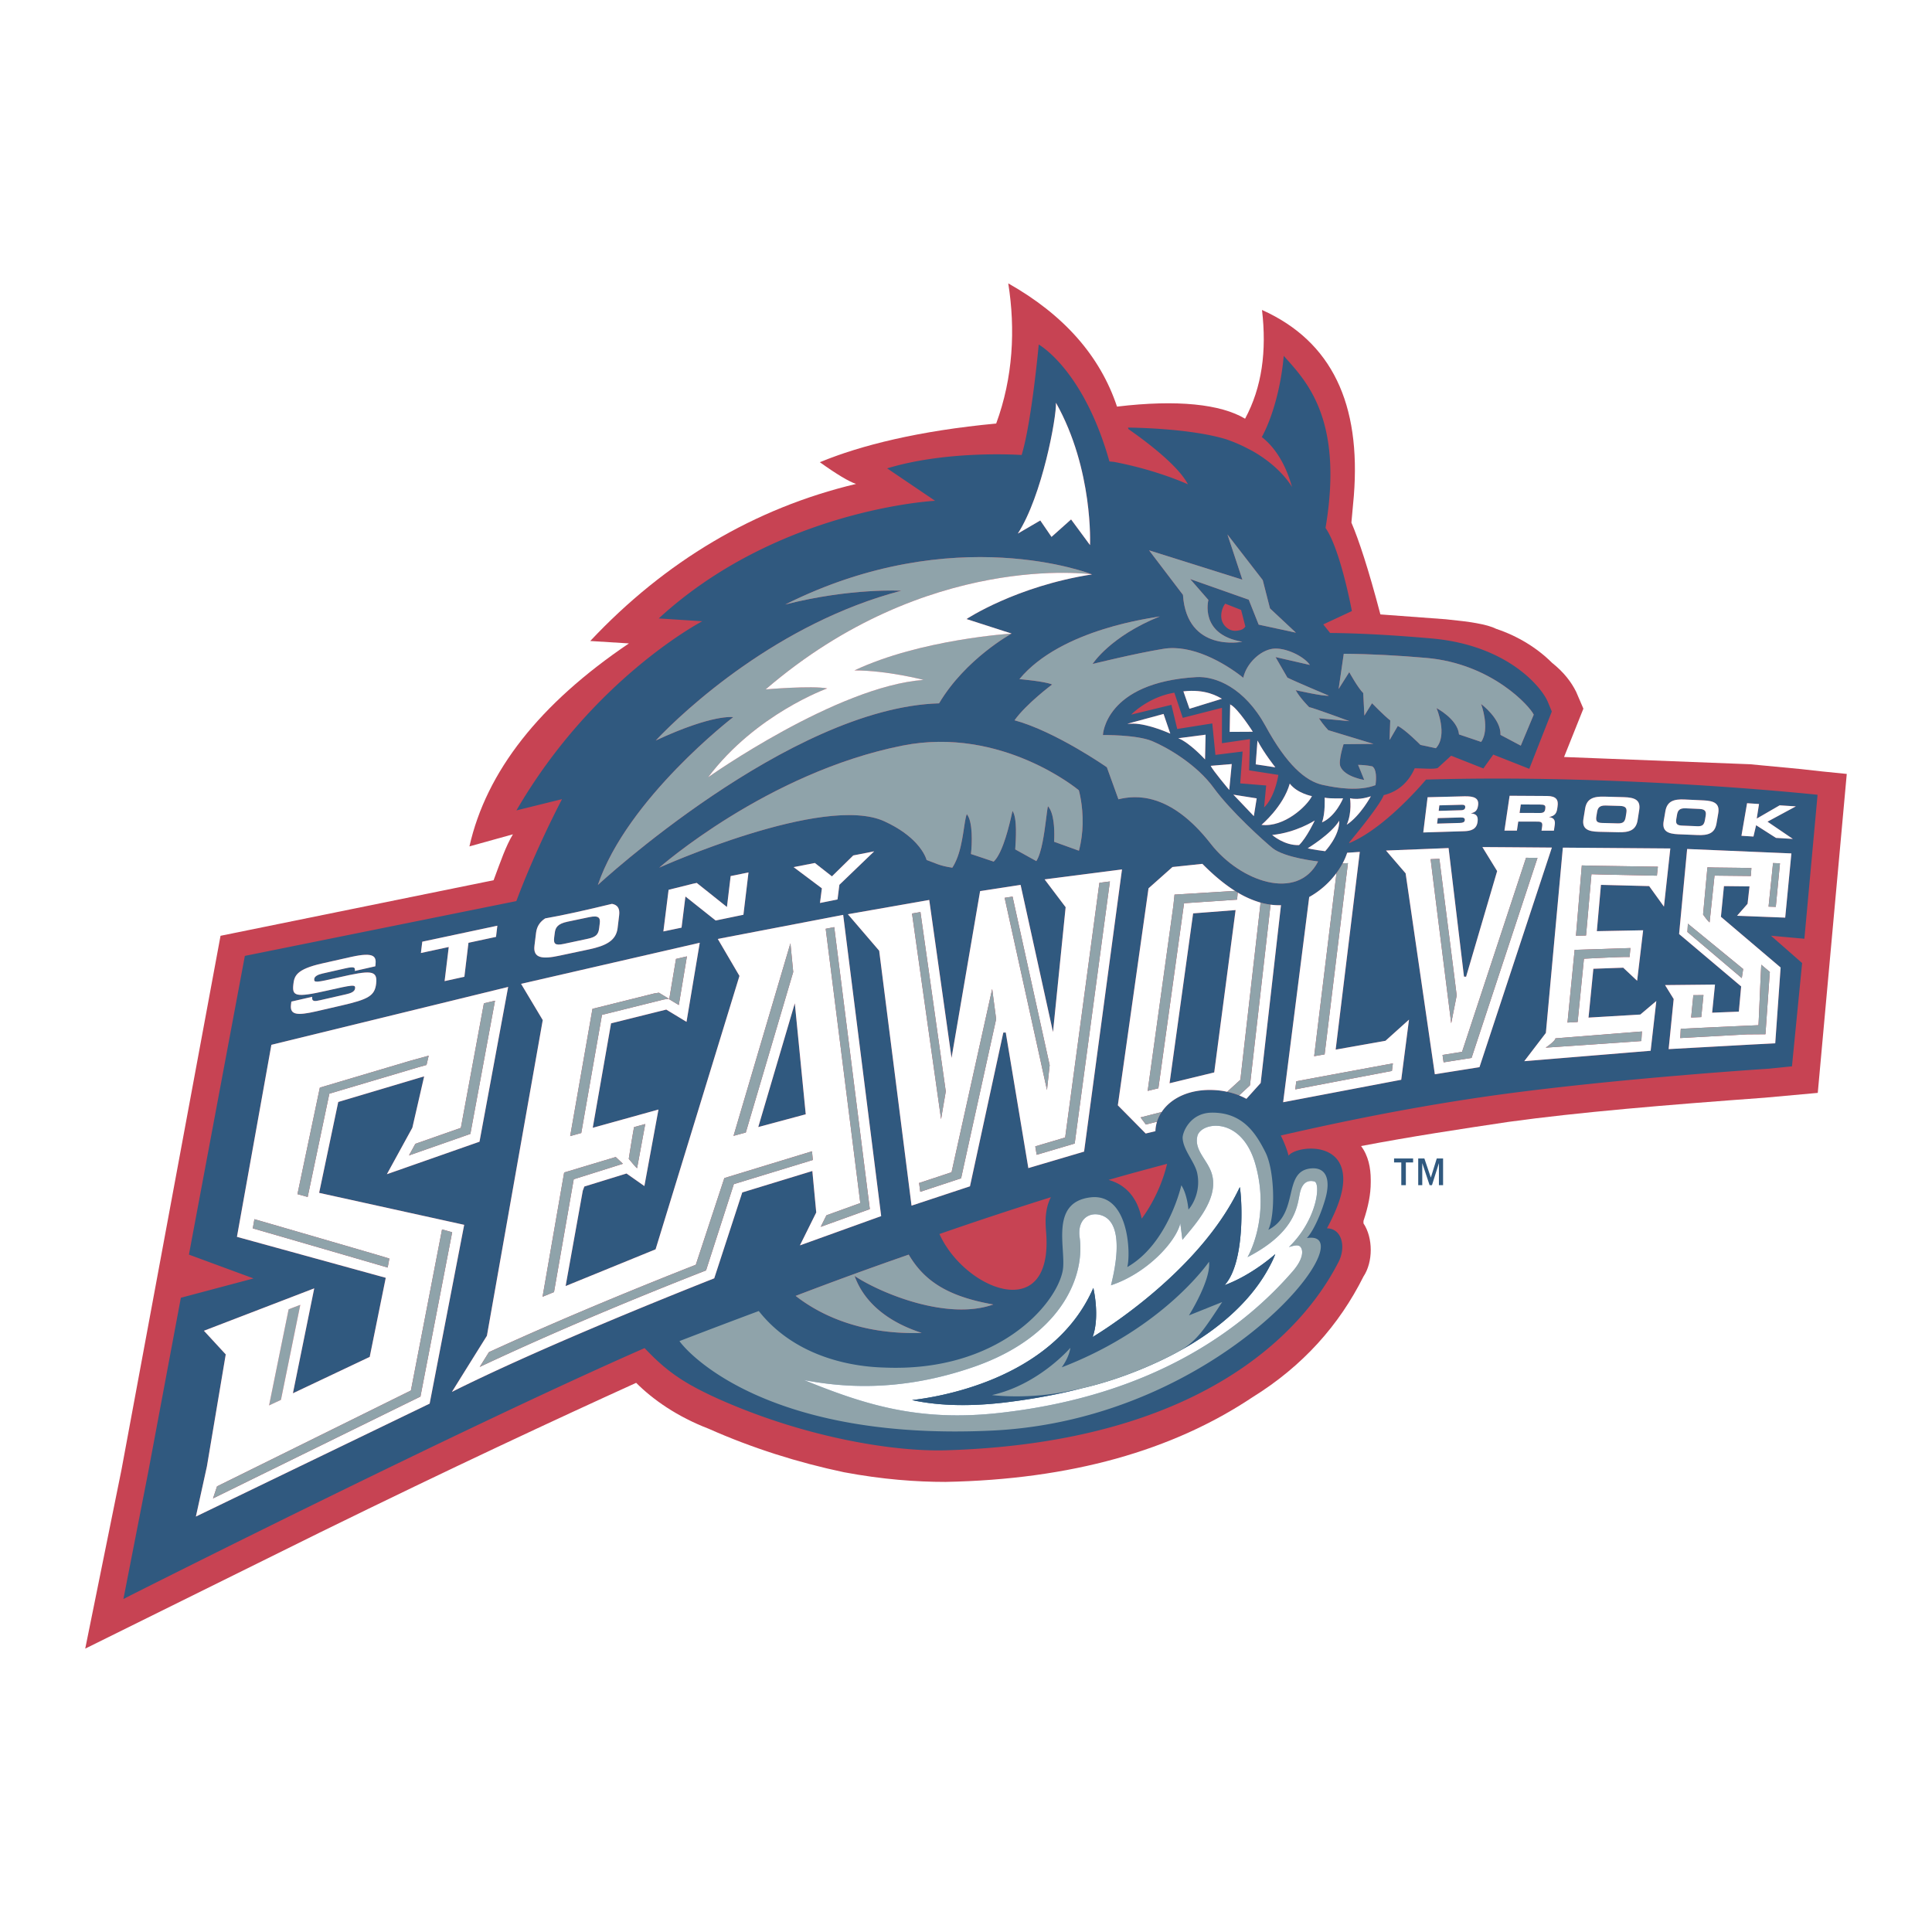 <svg xmlns="http://www.w3.org/2000/svg" width="2500" height="2500" viewBox="0 0 192.756 192.756"><g fill-rule="evenodd" clip-rule="evenodd"><path fill="#fff" d="M0 0h192.756v192.756H0V0z"/><path d="M181.842 76.971l-2.17-.241-5.064-.481-18.561-.723 1.928-4.823-.725-1.687c-.48-.964-1.203-1.929-2.41-2.894-1.447-1.446-3.375-2.651-5.545-3.375-.965-.482-2.65-.723-5.062-.964l-6.51-.482c-1.205-4.58-2.17-7.473-2.893-9.161l.242-2.651c.723-9.161-2.17-15.43-9.162-18.564.482 4.099 0 7.714-1.688 10.849-2.41-1.446-6.75-1.929-12.777-1.206-1.688-5.063-5.305-9.161-10.85-12.295.725 4.581.482 9.402-1.205 13.983-7.713.723-13.5 2.169-17.598 3.857 1.687 1.206 2.893 1.928 3.616 2.169-10.125 2.411-19.046 7.715-26.519 15.671l3.858.241c-8.921 6.026-14.225 12.777-15.912 20.251l4.339-1.206c-.723 1.206-1.206 2.652-1.928 4.581l-27.243 5.544-9.884 53.28-3.616 17.839 23.384-11.572c13.26-6.509 23.626-11.329 31.582-14.945 1.687 1.686 4.098 3.374 7.232 4.579 4.339 1.93 8.92 3.375 13.5 4.34 3.857.724 7.233.965 10.125.965 12.538-.241 22.663-3.135 30.62-8.438 5.061-3.135 8.678-7.233 11.088-12.055.482-.723.725-1.688.725-2.65 0-.965-.242-1.93-.725-2.652v-.24c.482-1.447.725-2.653.725-3.858v-.24c0-1.207-.242-2.412-.965-3.375 5.062-.965 9.885-1.688 14.705-2.411 6.992-.965 15.672-1.689 25.557-2.412l5.303-.482 2.893-31.822-2.41-.244z" fill="#c74353"/><path d="M29.958 130.185c-.343.13-.739.282-1.163.448-.652 3.196-1.951 9.588-1.951 9.588l1.185-.557 1.929-9.479z" fill="#8fa3aa"/><path fill="#30597f" d="M139.086 115.978h.721v2.268h.455v-2.268h.724v-.395h-1.9v.395zM142.754 117.489l-.643-1.906h-.615v2.663h.404v-2.199l.733 2.199h.234l.694-2.199v2.199h.416v-2.663h-.631l-.592 1.906zM116.686 108.078l4.457-1.081 2.132-16.199-4.238.329-2.351 16.951zM146.143 81.837c.029-.236-.146-.284-.42-.278l-2.277.065-.066.549 2.279-.067c.271-.008.46-.066.484-.269zM56.25 94.174l2.369-.505c.874-.184 1.086-.461 1.162-1.085l.056-.46c.065-.535-.077-.823-1.049-.619l-2.167.454c-.98.207-1.204.574-1.27 1.108l-.061.468c-.073.626.081.826.96.639zM159.857 82.108l1.543.041c.57.012.721-.173.801-.671l.059-.366c.068-.423-.004-.689-.641-.705l-1.412-.039c-.635-.017-.799.239-.867.666l-.062.371c-.083.5.007.689.579.703zM146.184 80.556c.025-.204-.102-.271-.336-.266l-2.244.06-.066.549 2.248-.063c.232-.005.376-.083.398-.28zM154.162 80.749l.014-.113c.047-.307-.123-.363-.514-.365l-1.934-.009-.121.842 2.043.007c.336 0 .473-.114.512-.362zM167.812 82.369l1.512.063c.551.025.701-.157.785-.654l.062-.361c.072-.42 0-.681-.615-.709l-1.381-.062c-.619-.027-.785.225-.859.646l-.062.368c-.084.492 0 .685.558.709z"/><path d="M124.113 44.558a16.167 16.167 0 0 0-1.809-.742c-3.803-1.14-9.764-1.154-9.764-1.154l.041.147c1.857 1.294 4.965 3.647 5.943 5.514 0 0-3.045-1.418-7.387-2.241-.291-.03-.449-.041-.449-.041-2.594-9.201-7.053-11.666-7.053-11.666s-.713 7.811-1.707 11.02c0 0-7.315-.52-13.415 1.334l4.781 3.235s-15.667.791-27.571 11.737l4.342.282s-10.879 5.673-18.538 18.87l4.546-1.122s-2.593 4.911-4.557 10.171L24.429 95.37l-5.58 29.804 6.446 2.376-7.251 1.928-3.258 17.404-2.473 12.653.735-.377c.253-.129 32.931-16.619 51.264-24.658.12.128.241.253.361.374.006.009.015.016.022.023.448.459.887.882 1.352 1.281.046.039.09.079.135.119.088.07.172.141.262.213.057.047.111.092.17.138a14.39 14.39 0 0 0 .452.344c.087.064.17.128.26.19.074.053.152.105.226.154.089.06.172.121.26.179.155.104.318.206.489.31.075.048.16.096.237.145.11.062.216.126.33.193.087.049.179.098.268.146.114.064.229.13.35.193l.283.147c.128.067.262.136.397.204.093.045.188.094.284.139.154.076.32.156.485.235l.255.118c.254.119.523.24.801.362 8.558 3.763 17.257 5.145 22.399 4.989 29.125-.875 37.328-15.251 39.154-18.785.756-1.465.369-3.338-1.154-3.359 1.291-2.396 1.666-3.931 1.623-5.068-.143-3.71-4.752-3.117-5.453-2.185l-.006-.014c0-.003 0-.008-.004-.014 0-.007-.002-.013-.004-.021 0-.012-.006-.022-.008-.033-.002-.01-.008-.02-.008-.027a2.949 2.949 0 0 1-.033-.116c-.002-.006-.002-.011-.002-.016a.424.424 0 0 1-.025-.081.151.151 0 0 0-.01-.03l-.031-.097c0-.006-.004-.014-.004-.022-.039-.112-.084-.242-.137-.389a.295.295 0 0 0-.014-.033l-.055-.144a.107.107 0 0 0-.016-.032 7.176 7.176 0 0 0-.205-.491c-.01-.021-.02-.04-.029-.062-.021-.052-.049-.103-.072-.154-.012-.024-.023-.051-.037-.073-.023-.052-.051-.106-.078-.159 8.035-1.851 15.389-3.214 22.273-4.141 11.547-1.551 25.703-2.479 25.844-2.487l.412-.027 2.473-.247 1.014-10.306-3.107-2.725 3.332.301 1.316-14.364s-19.416-2.094-39.061-1.516c-.629.743-4.293 4.956-7.672 6.341a.574.574 0 0 0 .012-.08s3.027-3.609 3.436-4.708c1.701-.422 2.607-1.581 3.092-2.681 1.525.042 1.818.083 2.283-.02l.004-.004 1.346-1.231 3.217 1.271.988-1.381 3.592 1.417 2.238-5.687.002-.05-.398-.958c-.596-1.426-4.006-5.65-11.607-6.312-3.895-.339-7.236-.521-10.105-.545l-.684-.854 2.855-1.331s-1.137-6.155-2.629-8.292c1.867-11.057-2.084-14.8-4.17-17.173-.264 3.112-1.148 6.218-2.189 8.104.973.755 2.25 2.221 3.018 4.992 0 0-1.059-1.979-4.008-3.633l-.786-.406zm18.319 34.984l3.658-.093c1.006-.025 1.463.193 1.383.875-.072.599-.34.723-.707.82v.013c.543.042.719.288.654.813-.09.765-.646.943-1.371.962l-4.049.123.432-3.513zm-8.067 2.74c.551-1.232.33-2.644.33-2.644.922.233 2.076-.195 2.076-.195s-1.041 1.935-2.406 2.839zm-.297-17.056c2.723.02 5.545.179 8.223.413 6.641.575 10.43 4.944 10.729 5.667l-1.291 3.087-2.025-1.074c.066-1.608-1.934-3.079-1.934-3.079s.924 2.455.006 3.78l-2.211-.748c-.131-1.526-2.242-2.623-2.242-2.623s1.16 2.696-.064 4l-1.555-.335v-.011s-1.547-1.558-2.248-1.871l-.795 1.371c-.008-.004-.016-.006-.021-.011l.066-1.916c-.578-.439-1.818-1.714-1.818-1.714l-.762 1.231-.117-2.247c-.551-.543-1.391-2.086-1.391-2.086l-1.062 1.682.512-3.516zm-10.113-7.39l-1.49-4.509 3.52 4.55.723 2.824 2.586 2.421-3.717-.803-.988-2.485-5.844-2.061 1.818 2.086s-.92 3.46 3.385 4.167c0 0-5.533 1.125-5.922-4.677l-3.381-4.442 9.31 2.929zm.297 4.673c-.199.28-.408.358-.832.416-.793.107-1.432-.519-1.549-1.165-.1-.556.084-1.171.371-1.532l1.584.625.426 1.656zm-18.897-22.323c3.75 6.679 3.395 14.198 3.395 14.198l-1.887-2.56-1.953 1.743-1.119-1.639-2.24 1.307c2.431-3.762 3.861-11.6 3.804-13.049zM73.15 71.554s-1.967-.352-7.723 2.325c2.904-3.071 12.207-11.724 24.493-14.941 0 0-5.038-.292-11.571 1.373 16.868-8.445 30.603-3.005 30.603-3.005-7.605 1.189-12.526 4.457-12.526 4.457l4.502 1.45s-4.596 2.511-7.236 6.961c-14.938.428-34.04 18.118-34.04 18.118 2.934-8.633 13.498-16.738 13.498-16.738zm31.172 50.426c.004.438.039.823.062 1.101 0 .021 0 .035.002.051l.004.069a11.514 11.514 0 0 1 .024.854c0 .027.002.056 0 .083-.004.221-.014.432-.029.635 0 .034-.006.07-.008.101a7.26 7.26 0 0 1-.07.567c-.008.029-.01.06-.018.095a4.862 4.862 0 0 1-.111.509c-.004.024-.01.044-.016.065a4.9 4.9 0 0 1-.162.488c-.057.15-.119.29-.189.418-.004.017-.012.03-.021.047a3.315 3.315 0 0 1-.256.406 2.682 2.682 0 0 1-.238.294l-.045.047a3.56 3.56 0 0 1-.268.244l-.041.032a2.89 2.89 0 0 1-.309.204c-.002.004-.01.006-.014.01a2.788 2.788 0 0 1-.332.155c-.008.003-.018.011-.029.013a2.578 2.578 0 0 1-.346.11c-.018.003-.033.01-.053.012a2.745 2.745 0 0 1-.355.065l-.059.005a3.054 3.054 0 0 1-.371.022h-.049c-.133 0-.266-.006-.402-.019-.004-.004-.008-.004-.012-.004a4.192 4.192 0 0 1-.444-.063 7.622 7.622 0 0 1-.469-.113 6.235 6.235 0 0 1-.422-.134l-.047-.016c-.145-.055-.285-.11-.43-.172-.01-.004-.021-.011-.031-.017-.457-.2-.91-.451-1.355-.748-.006-.004-.01-.009-.018-.011-.145-.1-.289-.2-.429-.308-.007-.007-.017-.012-.026-.018-.143-.108-.28-.221-.419-.334-.006-.006-.009-.01-.013-.011a11.15 11.15 0 0 1-1.58-1.631c-.002-.005-.004-.01-.012-.016a10.974 10.974 0 0 1-.333-.452c-.002-.003-.005-.007-.005-.013a9.106 9.106 0 0 1-.849-1.481s0-.002-.002-.002a373.33 373.33 0 0 1 11.126-3.674c-.15.272-.254.563-.338.855a6.232 6.232 0 0 0-.195 1.581v.035c0 .026 0 .046.002.064zm-12.366 11.007c-6.331.201-10.387-1.983-12.575-3.696a381.063 381.063 0 0 1 11.283-4.117c1.59 2.711 4.014 4.196 8.436 4.976-4.596 1.633-11.257-1.134-13.837-2.847 1.463 4.077 5.86 5.386 6.693 5.684zm10.644-16.446l-2.254-13.528-.244.008-3.326 15.337-5.83 1.928-3.223-25.391-.001-.034-.021-.026-3.106-3.622 8.117-1.424 2.225 15.762 2.849-16.645 4.041-.622 3.232 14.688 1.262-12.47-.031-.031-2.066-2.734 7.719-.994-3.781 28.154-5.562 1.644zM79.178 86.512l2.121-.412 1.703 1.333 2.128-2.087 2.087-.409-3.473 3.34-.185 1.458-1.749.354.188-1.462-2.82-2.115zm28.836-4.264a11.479 11.479 0 0 1-.369 2.627l-2.477-.894s.01-.158.016-.409c.02-.779-.01-2.461-.631-3.138-.127.586-.258 2.2-.537 3.589-.154.771-.352 1.472-.621 1.888l-1.902-1.054-.203-.114c.064-1.017.211-3.135-.271-3.837-.158.693-.67 3.137-1.422 4.443a2.624 2.624 0 0 1-.459.614l-1.027-.346-1.239-.413c.116-.995.206-3.232-.412-3.978-.291.701-.333 2.873-1.023 4.53a4.993 4.993 0 0 1-.424.813c-1.319-.197-1.635-.444-2.568-.768 0 0-.169-.735-1.054-1.691-.627-.676-1.61-1.459-3.157-2.168-6.041-2.772-22.46 4.623-22.46 4.623S76.5 77.097 90.012 74.394c9.948-1.987 17.624 4.449 17.624 4.449s.425 1.438.378 3.405zm-33.335 4.794l-.507 4.223-2.769.573-3.004-2.387-.014.004-.386 3.095-1.813.379.521-4.154 2.429-.606.381-.08 2.994 2.389.02-.001.369-3.075 1.779-.36zm-21.355 7.31l.159-1.292c.084-.653.399-1.102.917-1.433 1.776-.306 4.101-.83 6.657-1.449.54.1.802.439.716 1.14l-.154 1.276c-.152 1.258-1.171 1.768-2.834 2.123l-2.974.632c-1.681.359-2.647.273-2.487-.997zm-11.194-.399l7.491-1.595-.134 1.115-2.748.589-.408 3.392-1.973.433.414-3.403-2.779.599.137-1.13zm-13.101 6.296l.038-.32 2.076-.477c-.046.497.238.469.835.331l2.528-.577c.433-.1.879-.234.92-.593.045-.403-.192-.371-2.845.231-3.119.707-3.444.528-3.315-.62.092-.846.281-1.521 2.892-2.105l2.872-.646c2.358-.524 2.521-.022 2.432.789l-.017.145-2.044.465c.037-.341-.004-.471-.943-.26l-2.285.518c-.466.105-.793.283-.82.536-.045.405.203.362 2.418-.146 3.187-.726 3.906-.759 3.76.59-.134 1.246-.767 1.591-3.492 2.218l-2.503.577c-1.89.432-2.622.36-2.507-.656zm-9.485 51.058l1.099-5 1.87-11.124.012-.052-.039-.04-2.14-2.32 11.004-4.23-2.127 10.469.248-.118 7.342-3.477.075-.032.013-.074 1.586-7.82-.105-.031-14.742-4.057 3.436-19.158 23.622-5.774-2.859 15.441-9.24 3.242 2.535-4.626.006-.018.006-.017 1.172-5.097-.213.059-8.359 2.492-1.905 9.062.107.03 14.364 3.166-3.446 17.838-23.322 11.266zm25.547-12.44c.63-1.016 2.44-3.921 3.472-5.569l.012-.024.008-.024 5.559-31.43.007-.044-.02-.035-2.141-3.58 17.825-4.099-1.321 7.89-1.972-1.194-.045-.03-.058.015-5.364 1.336-.089.021-1.827 10.422.197-.054 6.36-1.766-1.405 7.633-1.727-1.214-.055-.039-.067.021-4.067 1.256-.074.021-.152.408-.006.011v.012l-1.711 9.501 8.913-3.638.065-.029 8.352-27.229.015-.046-2.163-3.691 12.511-2.4 3.791 30.053-8.106 2.92 1.612-3.25.016-.031-.389-4.139-.144.045-6.774 2.072-.076.025-2.794 8.567c-6.123 2.422-18.079 7.28-26.168 11.326zm65.516-21.15c.984-.282 1.961-.559 2.924-.819.98-.268 1.949-.526 2.908-.782v.003c-.771 3.251-2.533 5.463-2.533 5.463a7.263 7.263 0 0 0-.189-.733 6.235 6.235 0 0 0-.203-.54l-.045-.108a4.908 4.908 0 0 0-.242-.468c-.018-.03-.035-.061-.055-.091a3.943 3.943 0 0 0-.266-.391c-.018-.024-.035-.047-.057-.071a3.395 3.395 0 0 0-.283-.321c-.031-.03-.062-.066-.098-.097a3.016 3.016 0 0 0-.311-.268c-.043-.036-.088-.069-.131-.103a5.043 5.043 0 0 0-.32-.211 4.162 4.162 0 0 0-.162-.087c-.076-.044-.158-.081-.238-.12-.088-.037-.176-.075-.266-.108a3.996 3.996 0 0 0-.225-.082l-.208-.066zm15.17-9.667l-1.424 1.58a7.771 7.771 0 0 0-.723-.341 7.312 7.312 0 0 0-1.195-.361 7.701 7.701 0 0 0-1.207-.167c-2.523-.154-4.41.795-5.332 2.185a3.595 3.595 0 0 0-.623 1.913l-.969.23-2.779-2.812 3.061-21.649 2.391-2.126 2.982-.315c.971.981 2.066 1.947 3.258 2.698.09.056.182.111.271.165a9.62 9.62 0 0 0 2.281 1.004c.328.09.66.161.994.205.344.045.689.065 1.039.055l-2.025 17.736zm-4.968-23.851c-4.068-5.222-7.57-4.854-9.221-4.452l-1.154-3.195s-5.104-3.567-9.211-4.687c1.178-1.651 3.752-3.57 3.752-3.57-.721-.32-3.264-.537-3.264-.537 4.189-5.052 13.375-6.109 14.008-6.257-4.971 2-6.709 4.745-6.709 4.745s4.357-1.079 7.096-1.515c2.766-.445 5.965 1.317 7.938 2.891.328-1.468 1.725-2.741 2.953-2.895 1.225-.154 3.094.739 3.691 1.616l-3.426-.786 1.184 2.048c.645.336 4.133 1.805 4.133 1.805-.541.078-3.305-.55-3.305-.55.404.757 1.342 1.693 1.342 1.693.398.062 4.018 1.398 4.018 1.398l-3.043-.287c.455.69.936 1.188.936 1.188l4.51 1.369-2.986.03s-.545 1.673-.318 2.221c.422 1.041 2.377 1.345 2.377 1.345-.221-.582-.611-1.504-.611-1.504.883.011 1.432.157 1.432.157.416.304.393 1.208.305 1.865-1.631.622-3.76.309-5.266-.023-1.711-.374-3.59-2-5.691-5.852-2.111-3.862-5.012-5.014-6.92-4.903-9.115.537-9.32 5.779-9.32 5.779s3.346-.044 4.906.603c1.559.648 4.465 2.347 6.154 4.675 1.688 2.324 5.088 5.381 5.877 6.012 1.205.963 4.535 1.323 4.535 1.323-2.072 4.015-7.771 2.007-10.702-1.75zm2.929-6.041l.236-3.179-2.711.338-.314-3.14-3.498.555-.58-2.409-4.012.975s1.668-1.749 4.307-2.187l.838 2.509 3.914-1-.006 3.529 2.797-.407-.084 3.115 2.918.455s-.324 2.201-1.424 3.24l.207-2.184-2.588-.21zm1.643 1.495l-.285 1.772c-.25-.254-1.705-1.795-1.898-1.996l-.146-.145 2.329.369zm-2.49-3.423l-.25 2.582s-1.684-1.997-1.844-2.406l2.094-.176zm-2.612-2.93l-.053 2.469s-1.533-1.681-2.672-2.116l2.725-.353zm-3.519-.106s-2.135-.977-3.693-.999l-.588.014 3.611-.978.67 1.963zm1.308-4.218c2.211-.246 3.373.487 3.844.738l-3.236 1-.608-1.738zm4.618 4.044l.051-2.843.01.116c.738.338 2.246 2.714 2.246 2.714l-2.307.013zm2.597 3.238l.176-2.375c.666 1.277 1.783 2.674 1.783 2.674l-1.959-.299zm3.397 1.924c.756.982 2.211 1.247 2.211 1.247-.492.992-2.764 3.139-5.033 2.868-.001-.001 2.173-1.817 2.822-4.115zm2.49 3.681s-.803 1.726-1.562 2.45c-1.463.066-2.682-1.008-2.682-1.008 2.39-.235 4.244-1.442 4.244-1.442zm2.445.02c.049 1.51-1.402 3.041-1.402 3.041s-1.424-.184-1.738-.296c0-.001 2.341-1.412 3.14-2.745zm-1.719.167c.348-.922.264-2.468.264-2.468.52.118 1.838.067 1.838.067s-.725 1.799-2.102 2.401zm7.907 25.677l-11.781 2.242 2.6-20.474a8.608 8.608 0 0 0 2.723-2.399c.227-.309.43-.625.604-.948.193-.354.346-.712.461-1.069l1.258-.083-2.408 19.725.146-.026 4.797-.85.031-.008.027-.024 2.318-2.084-.776 5.998zm7.804-1.255l-4.453.707-2.91-20.011-.002-.032-1.959-2.277 6.242-.248 1.537 12.826.211.012 3.098-10.541-1.473-2.396c.062 0 2.773.018 6.932.051l-7.223 21.909zm30.5-14.92l-4.803-.186 1.025-1.167.023-.027.195-1.734-.119-.004-2.342-.025h-.09l-.297 3.001-.006.058.043.036 5.914 5.024-.537 7.563-2.311.12-8.324.46.498-4.956.008-.037-.02-.031-.842-1.364 4.98-.051-.285 2.806.115-.006 2.459-.097.092-.005.23-2.514-6.191-5.228.799-8.484 10.4.442-.614 6.406zm-3.802-11.415l1.193.078-.229 1.457 2.287-1.324 1.615.105-2.83 1.526 2.529 1.719-1.682-.101-1.982-1.266-.264 1.131-1.199-.074.562-3.251zm-8.321 1.795l.174-1.014c.176-.995.852-1.202 1.916-1.153l1.885.088c1.055.048 1.641.306 1.471 1.294l-.174 1.01c-.168.991-.836 1.199-1.896 1.156l-1.889-.077c-1.071-.045-1.664-.304-1.487-1.304zm-8.004-.234l.168-1.026c.162-1.005.852-1.223 1.941-1.19l1.934.052c1.082.031 1.682.285 1.52 1.283l-.16 1.021c-.164 1.003-.844 1.222-1.928 1.195l-1.938-.044c-1.091-.027-1.703-.281-1.537-1.291zm-2.052 2.873l10.721.082-.635 5.803-1.475-2.047-.051-.002-4.66-.119-.1-.003-.41 4.62.111-.002 4.508-.087-.598 5.038-1.357-1.273-.027-.03-.043.001-2.846.101-.094.003-.484 4.876.121-.01 5.018-.297.033-.004 1.592-1.347-.566 4.963-12.609 1.04 2.156-2.816 1.695-18.49zm-5.313-5.178l3.732.022c.947.008 1.145.41 1.053 1.029l-.031.222c-.066.461-.227.732-.812.846v.009c.359.06.641.199.564.765l-.088.588h-1.234l.061-.417c.055-.365-.051-.484-.438-.484l-1.945-.005-.135.903-1.242-.004.515-3.474z" fill="#30597f"/><path fill="#30597f" d="M75.857 112.393l4.42-1.19.113-.026-1.091-11.08-3.647 12.35.205-.054z"/><path d="M31.948 119.036l-.107-.03 1.905-9.062 8.359-2.492.213-.059-1.172 5.097-.006.017-.006.018-2.535 4.626 9.24-3.242 2.859-15.441-23.622 5.774L23.64 123.4l14.742 4.057.105.031-1.586 7.82-.013.074-.075.032-7.342 3.477-.248.118 2.127-10.469-11.004 4.23 2.14 2.32.039.04-.012.052-1.87 11.124-1.099 5 23.322-11.267 3.446-17.838-14.364-3.165zm16.329-18.934c.482-.113.864-.204 1.111-.263-.448 2.416-2.276 12.315-2.461 13.293-.703.247-3.677 1.29-6.124 2.146.215-.392.435-.795.636-1.159l4.541-1.592c.164-.884 1.684-9.096 2.297-12.425zm-16.366 8.411l8.966-2.665 1.893-.522-.216.926-.728.202-8.966 2.663-2.163 10.305-1.02-.281 2.234-10.628zm-6.693 14.041c.017-.073.139-.788.165-.916 3.72 1.074 12.447 3.619 12.458 3.623l1.006.304-.168.899a6129.68 6129.68 0 0 0-13.461-3.91zm3.578 8.079c.423-.166.82-.318 1.163-.448l-1.929 9.479-1.185.557s1.299-6.392 1.951-9.588zm13.153 8.702c-.855.418-19.705 9.677-20.697 10.163l.401-1.205c1.23-.603 18.501-9.147 19.343-9.563.168-.857 2.603-13.469 3.106-16.072.385.108.729.204 1.01.285-.311 1.629-2.99 15.489-3.163 16.392zM124.707 108.288l-1.076 1.001c.254.104.492.217.723.341l1.424-1.58 2.025-17.737c-.35.01-.695-.01-1.039-.055-.625 5.5-1.94 17.004-2.057 18.03zM125.77 90.054a9.62 9.62 0 0 1-2.281-1.004l-.064.708-5.291.358-2.562 18.463-1.068.26 2.561-18.458.119-1.127 6.035-.369c-1.191-.751-2.287-1.717-3.258-2.698l-2.982.315-2.391 2.126-3.061 21.649 2.779 2.812.969-.23c.01-.321.064-.641.158-.945-.387.1-.762.193-1.107.283l-.533-.713 2.105-.538c.922-1.39 2.809-2.339 5.332-2.185.424.025.826.083 1.207.167l1.316-1.201c.112-1.007 1.372-12.019 2.017-17.673zm-4.627 16.943l-4.457 1.081 2.352-16.951 4.238-.329-2.133 16.199zM138.232 103.837l-.031.008-4.797.85-.146.026 2.408-19.725-1.258.083a6.25 6.25 0 0 1-.461 1.069c.18-.012.357-.022.539-.035-.234 1.905-1.908 15.63-2.328 19.083l-1.045.182s1.627-13.352 2.23-18.281a8.583 8.583 0 0 1-2.723 2.399l-2.6 20.474 11.781-2.242.775-5.998-2.318 2.084-.026.023zm.641 3.012c-1.135.216-7.625 1.449-9.643 1.838.021-.186.057-.462.1-.805 2.16-.412 7.309-1.358 9.639-1.789-.039.293-.067.541-.096.756zM147.898 84.512l1.473 2.396-3.098 10.541-.211-.012-1.537-12.826-6.242.248 1.959 2.277.002.032 2.91 20.011 4.453-.707 7.223-21.909a4482.2 4482.2 0 0 0-6.932-.051zm-5.164 1.207c.314-.015.602-.026.875-.036.17 1.412 1.455 11.373 1.725 13.64l-.547 2.771s-1.707-13.514-2.053-16.375zm4.084 19.831c-.67.104-1.793.284-2.789.439a38.657 38.657 0 0 1-.107-.735c.736-.12 1.463-.233 1.947-.311.328-.997 5.156-15.631 6.385-19.363.512.002.936.006 1.145.007-.758 2.308-6.231 18.898-6.581 19.963zM152.076 105.874l12.609-1.04.566-4.963-1.592 1.347-.033.004-5.018.297-.121.01.484-4.876.094-.003 2.846-.101.043-.001.027.03 1.357 1.273.598-5.038-4.508.087-.111.002.41-4.62.1.003 4.66.119.051.002 1.475 2.047.635-5.803-10.721-.082-1.695 18.487-2.156 2.819zm5.742-19.532l.975.029 6.615.1-.098.895-5.555-.116-.975-.031-.541 6.117c-.592.014-1.006.02-1.006.02l.585-7.014zm-.716 8.424l5.568-.18c-.018.162-.061.635-.09.909-.09-.083-4.549.157-4.549.157l-.629 6.312-1.014.058.714-7.256zm-1.914 8.829c2.088-.164 6.93-.551 8.631-.686-.025.255-.039.723-.068.956-1.262.101-9.541.659-9.541.659s.95-.636.978-.929zM167.525 93.188l6.191 5.228-.23 2.514-.092.005-2.459.097-.115.006.285-2.806-4.98.051.842 1.364.02.031-.008.037-.498 4.956 8.324-.46 2.311-.12.537-7.563-5.914-5.024-.043-.036.006-.058.297-3.001h.09l2.342.025.119.004-.195 1.734-.023.027-1.025 1.167 4.803.186.617-6.406-10.4-.442-.802 8.484zm1.42 6.101c.334-.001.617-.006 1.01-.011-.049.512-.152 1.529-.219 2.197l-1.012.041c.001.001.128-1.291.221-2.227zm6.778-3.039c.414.346.604.512.855.724-.061.773-.398 5.675-.439 6.213l-1.816.014c-.65.033-5.027.277-6.686.368.021-.193.031-.68.055-.92 1.988-.109 7.75-.365 7.75-.365.037-.485.212-4.913.281-6.034zm1.172-10.145c.406.017.447.02.693.029-.115 1.226-.416 4.344-.416 4.344l-.723-.023c.113-1.124.34-3.262.446-4.35zm-6.545.427l.701.021 2.439.028 1.248.023-.057.798-.23-.005-2.441-.026-.951-.011-.492 4.666c-.227-.167-.65-.788-.65-.788l.433-4.706zm-1.95 5.626l5.518 4.519-.139.908-5.428-4.603.049-.824zM74.054 118.972l.076-.025 6.774-2.072.144-.045.389 4.139-.016.031-1.612 3.25 8.106-2.92-3.791-30.053-12.511 2.4 2.163 3.691-.015.046-8.352 27.229-.065.029-8.913 3.638 1.711-9.501v-.012l.006-.011.152-.408.074-.021 4.067-1.256.067-.021.055.039 1.727 1.214 1.405-7.633-6.36 1.766-.197.054 1.827-10.422.089-.021 5.364-1.336.058-.015.045.03 1.972 1.194 1.321-7.89-17.826 4.1 2.141 3.58.02.035-.007.044-5.559 31.43-.008.024-.012.024a2642.442 2642.442 0 0 0-3.472 5.569c8.089-4.046 20.045-8.904 26.168-11.328l2.795-8.566zm8.326-26.307c.352-.067.645-.125.853-.166.251 1.979 3.361 26.636 3.551 28.134-.855.308-2.847 1.029-4.902 1.767.164-.329.484-.977.573-1.151l3.377-1.219c-.172-1.391-2.865-22.718-3.452-27.365zm-19.121 19.788l1.118-.309c-.275 1.48-.545 2.955-.816 4.411-.143-.1-.829-.938-.829-.938s.31-1.99.527-3.164zm17.131-1.276l-.113.026-4.42 1.189-.205.055 3.647-12.351 1.091 11.081zM77.356 99.2l1.505-5.089.279 2.862-4.731 16.019-1.224.331L77.356 99.2zm-18.245 1.449l.653-.16 5.51-1.374.464-.073 1.037.626c.203-1.228.448-2.68.669-3.996l1.09-.255c-.25 1.516-.56 3.357-.81 4.856l-1.036-.627-.464.075-5.509 1.37-.656.161-2.066 11.788-1.108.31 2.226-12.701zm-2.825 16.331l5.145-1.547.719.677-4.908 1.545-1.968 11.254-1.143.468 2.155-12.397zm-8.424 19.397c.194-.309.57-.915.919-1.474 8.081-3.71 16.173-6.959 20.64-8.719l2.847-8.648.536-.164 8.21-2.508.081.869-7.342 2.244-.537.162-2.773 8.608c-4.379 1.716-13.522 5.36-22.581 9.63zM111.941 86.743l-7.719.994 2.066 2.734.031.031-1.262 12.47-3.232-14.688-4.041.622-2.849 16.645-2.225-15.762-8.117 1.424 3.106 3.622.021.026.001.034 3.223 25.391 5.83-1.928 3.326-15.337.244-.008 2.254 13.528 5.561-1.645 3.782-28.153zm-20.108 4.252c.208 1.469 1.567 11.074 2.528 17.896-.289 1.685-.47 2.767-.47 2.767s-2.252-15.926-2.898-20.516l.84-.147zm4.057 26.565c-.711.234-2.753.908-4.075 1.347-.023-.167-.062-.469-.119-.88 1.235-.405 2.672-.882 3.242-1.073.233-1.068 4.051-18.285 4.051-18.285l.396 3.009c.002-.001-3.265 14.812-3.495 15.882zm4.342-27.985c.262-.038.518-.08.791-.121l3.703 16.819-.27 2.479-4.224-19.177zm3.198 25.639c-.031-.192-.082-.481-.141-.842 1.107-.327 2.365-.701 2.982-.885.156-1.143 2.754-20.48 3.416-25.41.367-.047.719-.092 1.049-.136-.32 2.405-3.352 24.933-3.514 26.151l-3.792 1.122z" fill="#fff"/><path fill="#8fa3aa" d="M78.306 99.807l.834-2.833-.279-2.863-5.676 19.212 1.224-.331 3.897-13.185zM94.361 108.891c-.961-6.821-2.32-16.426-2.528-17.896-.237.041-.528.093-.84.146.646 4.59 2.898 20.516 2.898 20.516s.181-1.082.47-2.766zM63.561 116.556c.271-1.456.541-2.931.816-4.411-.348.096-.728.2-1.118.309-.216 1.174-.527 3.164-.527 3.164s.686.838.829.938zM57.242 117.655l4.907-1.545-.719-.676-5.144 1.546-2.156 12.397 1.143-.468 1.969-11.254zM38.847 125.564l-1.006-.304a6216.42 6216.42 0 0 0-12.458-3.623c-.025.128-.148.843-.165.916a6260.82 6260.82 0 0 1 13.46 3.91l.169-.899zM60.06 101.253l.656-.161 5.509-1.37.464-.075 1.036.627c.25-1.499.56-3.341.81-4.856l-1.09.255c-.221 1.316-.466 2.769-.669 3.996l-1.037-.626-.464.073-5.51 1.374-.653.16-2.226 12.701 1.108-.31 2.066-11.788zM32.86 109.116l8.966-2.663.728-.202.217-.926-1.894.523-8.966 2.665-2.233 10.627 1.019.281 2.163-10.305zM40.804 115.278c2.446-.856 5.42-1.899 6.124-2.146.185-.978 2.013-10.877 2.461-13.293l-1.111.263a29681.29 29681.29 0 0 1-2.297 12.426l-4.541 1.592c-.201.363-.421.767-.636 1.158zM169.955 99.278c-.393.005-.676.01-1.01.011-.094.936-.221 2.228-.221 2.228l1.012-.041c.067-.668.17-1.686.219-2.198zM158.031 95.651s4.459-.239 4.549-.157c.029-.273.072-.747.09-.909l-5.568.18-.713 7.256 1.014-.058.628-6.312zM145.334 99.322c-.27-2.267-1.555-12.228-1.725-13.64-.273.01-.561.021-.875.036.346 2.861 2.053 16.375 2.053 16.375l.547-2.771zM104.727 106.273c-1.162-5.275-3.434-15.589-3.703-16.819-.273.041-.529.083-.791.121l4.225 19.178.269-2.48zM117.062 90.381l-2.561 18.458 1.068-.26 2.562-18.463 5.291-.358.064-.708c-.09-.054-.182-.109-.271-.165l-6.035.369-.118 1.127zM132.158 105.195c.42-3.452 2.094-17.178 2.328-19.083-.182.013-.359.023-.539.035a8.074 8.074 0 0 1-.604.948c-.604 4.93-2.23 18.281-2.23 18.281l1.045-.181zM163.75 103.865c.029-.233.043-.701.068-.956l-8.631.686c-.027.293-.979.93-.979.93s8.28-.559 9.542-.66zM158.781 87.219l.975.031 5.555.116.098-.895-6.615-.1-.975-.029-.584 7.014s.414-.006 1.006-.02l.54-6.117zM129.23 108.687c2.018-.389 8.508-1.622 9.643-1.838.029-.215.057-.463.096-.756-2.33.431-7.479 1.377-9.639 1.789-.043.343-.078.619-.1.805zM152.254 85.58c-1.229 3.732-6.057 18.366-6.385 19.363-.484.077-1.211.19-1.947.311.045.329.084.59.107.735.996-.155 2.119-.335 2.789-.439.35-1.064 5.822-17.655 6.58-19.963l-1.144-.007zM170.566 92.025l.492-4.666.951.011 2.441.026.23.005.057-.798-1.248-.023-2.439-.028-.701-.021-.434 4.705c.001.001.425.622.651.789z"/><path d="M167.637 103.568c1.658-.091 6.035-.335 6.686-.368l1.816-.014c.041-.538.379-5.439.439-6.213-.252-.212-.441-.378-.855-.724-.068 1.121-.244 5.549-.281 6.033 0 0-5.762.256-7.75.365-.024.242-.034.728-.055.921zM177.588 86.134c-.246-.009-.287-.012-.693-.029-.105 1.088-.332 3.226-.445 4.35l.723.023c-.001.001.3-3.118.415-4.344zM109.688 88.077c-.662 4.93-3.26 24.268-3.416 25.41-.617.184-1.875.558-2.982.885.059.36.109.649.141.842 1.223-.362 3.014-.892 3.793-1.121.162-1.219 3.193-23.747 3.514-26.151l-1.05.135zM73.753 117.978l7.342-2.244-.081-.869-8.21 2.508-.536.164-2.847 8.648c-4.467 1.76-12.56 5.009-20.64 8.719-.349.559-.725 1.165-.919 1.474 9.059-4.27 18.202-7.914 22.581-9.629l2.773-8.608.537-.163zM81.881 122.4c2.056-.737 4.047-1.459 4.902-1.767-.189-1.498-3.299-26.155-3.551-28.134-.208.041-.5.099-.853.166.587 4.647 3.279 25.974 3.451 27.365-.638.229-1.915.69-3.377 1.219l-.572 1.151zM44.103 122.657c-.504 2.604-2.938 15.215-3.106 16.072-.842.416-18.113 8.961-19.343 9.563l-.401 1.205c.992-.486 19.842-9.745 20.697-10.163.172-.903 2.852-14.763 3.164-16.393l-1.011-.284zM114.324 112.196c.346-.09.721-.184 1.107-.283.107-.341.264-.664.465-.968l-2.105.538.533.713zM126.764 90.258a7.277 7.277 0 0 1-.994-.205l-2.018 17.673-1.316 1.201c.426.091.824.213 1.195.361l1.076-1.001c.117-1.025 1.432-12.529 2.057-18.029zM94.939 116.953c-.57.191-2.007.668-3.242 1.073.057.411.095.713.119.88l4.075-1.347c.23-1.069 3.497-15.883 3.497-15.883l-.396-3.009c-.002.001-3.82 17.218-4.053 18.286zM173.918 96.677l-5.518-4.519-.048.824 5.427 4.603.139-.908zM99.1 130.149c-4.422-.779-6.846-2.265-8.436-4.976a380.023 380.023 0 0 0-11.283 4.117c2.188 1.713 6.244 3.897 12.575 3.696-.833-.298-5.229-1.607-6.693-5.685 2.579 1.715 9.24 4.481 13.837 2.848z" fill="#8fa3aa"/><path d="M126.539 122.702c.715-1.493.648-5.892-.293-7.752-.938-1.865-2.26-3.981-5.359-3.94-2.166.026-2.924 1.988-2.896 2.538.061 1.201 1.211 2.38 1.453 3.487.354 1.637-.33 3.04-.873 3.643 0 0-.117-1.528-.709-2.422 0 0-1.301 5.827-5.395 8.159.359-1.254.189-7.442-3.699-6.95-4.143.527-2.32 5.299-2.752 7.37-.703 3.404-6.508 10.056-17.725 9.609-1.226-.043-8.269-.172-12.588-5.643a752.432 752.432 0 0 0-7.914 3.001c1.177 1.646 9.396 9.969 31.202 8.926 23.006-1.097 37.477-20.173 31.398-19.206.783-.88 1.504-2.718 1.848-3.947.557-1.98.021-3.143-1.449-3-2.884.278-1.081 4.515-4.249 6.127zm3.219-3.923c.322-1.036.998-1.001 1.377-.905.656.174.293 3.807-2.539 6.545.398-.112.889-.278 1.121-.049.336.333.35 1.205-.742 2.469-4.742 5.466-13.561 12.37-29.223 14.125-8.142.91-13.501-.837-19.523-3.272 3.465.648 9.367 1.328 17.033-1.355 8.334-2.928 11.029-8.706 10.455-12.899-.256-1.859 1.059-2.643 2.305-2.139 2.383.966 1.02 6.099.822 6.934 3.666-1.22 6.51-4.403 6.916-6.186l.211 1.653c1.213-1.486 3.672-4.074 2.938-6.572-.406-1.397-1.779-2.333-1.447-3.771.34-1.435 4.418-2.076 5.795 2.817 1.514 5.38-.789 9.253-.789 9.253 5.218-2.701 4.94-5.538 5.29-6.648z" fill="#8fa3aa"/><path d="M125.256 116.174c-1.377-4.894-5.455-4.252-5.795-2.817-.332 1.438 1.041 2.373 1.447 3.771.734 2.498-1.725 5.086-2.938 6.572l-.211-1.653c-.406 1.782-3.25 4.966-6.916 6.186.197-.835 1.561-5.968-.822-6.934-1.246-.504-2.561.279-2.305 2.139.574 4.193-2.121 9.972-10.455 12.899-7.666 2.684-13.568 2.004-17.033 1.355 6.022 2.436 11.381 4.183 19.523 3.272 15.662-1.755 24.48-8.659 29.223-14.125 1.092-1.264 1.078-2.136.742-2.469-.232-.229-.723-.063-1.121.049 2.832-2.738 3.195-6.371 2.539-6.545-.379-.096-1.055-.131-1.377.905-.35 1.109-.072 3.946-5.291 6.647.001.001 2.304-3.872.79-9.252zm1.976 8.949a8.467 8.467 0 0 1-.545 1.185c-1.635 3.142-4.701 6.152-9.209 8.586a.727.727 0 0 1-.082.045c-.045.026-.104.055-.176.097-.045.023-.1.054-.162.085-1.189.627-4.781 2.394-9.059 3.375a58.924 58.924 0 0 1-6.926 1.323 40.79 40.79 0 0 1-1.32.162h-.008c-2.691.286-5.836.342-8.75-.296 1.906-.217 14.013-1.801 18.085-11.188 0 0 .68 2.815-.068 4.896 0 0 10.574-6.217 14.684-14.959.227 1.268.537 7.54-1.518 9.786 2.801-1.036 5.054-3.097 5.054-3.097z" fill="#fff"/><path d="M123.697 118.435c-4.109 8.742-14.684 14.959-14.684 14.959.748-2.081.068-4.896.068-4.896-4.072 9.387-16.179 10.971-18.085 11.188 2.913.638 6.058.582 8.75.296h.008c.455-.047.895-.104 1.32-.162a58.924 58.924 0 0 0 6.926-1.323c-.385.089-.773.172-1.164.246-4.229.934-7.871.444-7.871.444 4.674-1.035 7.824-4.713 7.824-4.713-.131.985-.859 1.946-.859 1.946 10.215-3.923 14.695-10.536 14.695-10.536.215 1.827-2.006 5.355-2.006 5.355l3.32-1.332c-1.803 2.716-2.529 3.941-4.453 4.982l-.008.005c4.508-2.434 7.574-5.444 9.209-8.586.236-.434.422-.837.545-1.185 0 0-2.254 2.061-5.053 3.098 2.055-2.246 1.745-8.519 1.518-9.786z" fill="#30597f"/><path d="M121.939 129.906l-3.32 1.332s2.221-3.528 2.006-5.355c0 0-4.48 6.613-14.695 10.536 0 0 .729-.961.859-1.946 0 0-3.15 3.678-7.824 4.713 0 0 3.643.489 7.871-.444.391-.074.779-.157 1.164-.246 4.277-.981 7.869-2.748 9.059-3.375.062-.031.117-.062.162-.085.072-.042.131-.07.176-.097a.727.727 0 0 0 .09-.05c1.923-1.041 2.65-2.267 4.452-4.983z" fill="#8fa3aa"/><path d="M31.536 100.905l2.503-.577c2.726-.627 3.358-.972 3.492-2.218.146-1.349-.573-1.315-3.76-.59-2.215.508-2.463.551-2.418.146.027-.253.354-.431.82-.536l2.285-.518c.939-.211.98-.081.943.26l2.044-.465.017-.145c.089-.812-.073-1.313-2.432-.789l-2.872.646c-2.611.585-2.8 1.26-2.892 2.105-.129 1.148.196 1.327 3.315.62 2.653-.603 2.891-.635 2.845-.231-.041.358-.488.493-.92.593l-2.528.577c-.597.138-.882.166-.835-.331l-2.076.477-.038.32c-.115 1.016.617 1.088 2.507.656zM44.358 97.886l1.973-.433.408-3.391 2.748-.589.134-1.115-7.491 1.595-.137 1.128 2.779-.599-.414 3.404zM55.811 95.348l2.974-.632c1.663-.355 2.682-.865 2.834-2.123l.154-1.276c.085-.701-.176-1.04-.716-1.14-2.556.62-4.881 1.143-6.657 1.449-.517.332-.833.78-.917 1.433l-.159 1.292c-.16 1.271.806 1.357 2.487.997zm-.521-1.815l.061-.468c.066-.534.29-.901 1.27-1.108l2.167-.454c.972-.204 1.114.084 1.049.619l-.056.46c-.076.625-.288.902-1.162 1.085l-2.369.505c-.879.189-1.033-.011-.96-.639zM72.51 90.479l-2.994-2.389-.381.08-2.429.606-.521 4.154 1.813-.379.386-3.095.014-.004 3.004 2.387 2.769-.573.507-4.223-1.78.361-.369 3.075h-.019zM83.56 89.736l.185-1.459 3.472-3.339-2.087.409-2.128 2.087-1.703-1.334-2.121.412 2.821 2.116-.188 1.462 1.749-.354zM147.42 81.969c.064-.525-.111-.771-.654-.813v-.013c.367-.098.635-.221.707-.82.08-.681-.377-.9-1.383-.875l-3.658.093-.432 3.514 4.049-.124c.724-.018 1.281-.197 1.371-.962zm-3.816-1.618l2.244-.06c.234-.005.361.062.336.266-.021.197-.166.275-.398.28l-2.248.063.066-.549zm-.225 1.822l.066-.549 2.277-.065c.273-.005.449.042.42.278-.023.203-.213.26-.484.269l-2.279.067zM151.477 81.968l1.945.005c.387 0 .492.119.438.484l-.061.417h1.234l.088-.588c.076-.566-.205-.706-.564-.765v-.009c.586-.114.746-.385.812-.846l.031-.222c.092-.62-.105-1.021-1.053-1.029l-3.732-.022-.516 3.475 1.242.004.136-.904zm.252-1.706l1.934.009c.391.002.561.058.514.365l-.014.113c-.039.248-.176.362-.512.362l-2.043-.007.121-.842zM159.518 82.988l1.938.044c1.084.026 1.764-.192 1.928-1.195l.16-1.021c.162-.998-.438-1.252-1.52-1.283l-1.934-.052c-1.09-.033-1.779.185-1.941 1.19l-.168 1.026c-.167 1.011.445 1.265 1.537 1.291zm-.241-1.584l.062-.371c.068-.427.232-.683.867-.666l1.412.039c.637.016.709.282.641.705l-.059.366c-.08.498-.23.684-.801.671l-1.543-.041c-.571-.013-.661-.202-.579-.703zM167.471 83.236l1.889.077c1.061.043 1.729-.165 1.896-1.156l.174-1.01c.17-.988-.416-1.246-1.471-1.294l-1.885-.088c-1.064-.049-1.74.158-1.916 1.153l-.174 1.014c-.177 1 .416 1.259 1.487 1.304zm-.217-1.576l.062-.368c.074-.421.24-.673.859-.646l1.381.062c.615.028.688.289.615.709l-.062.361c-.084.497-.234.679-.785.654l-1.512-.063c-.558-.024-.642-.217-.558-.709zM175.207 82.331l1.982 1.266 1.682.101-2.529-1.719 2.83-1.526-1.615-.105-2.287 1.323.228-1.456-1.193-.078-.561 3.251 1.199.074.264-1.131z" fill="#fff"/><path d="M136.008 69.146l.117 2.247.762-1.231s1.24 1.275 1.818 1.714l-.066 1.916.021.011.795-1.371c.701.313 2.248 1.871 2.248 1.871v.011l1.555.335c1.225-1.303.064-4 .064-4s2.111 1.097 2.242 2.623l2.211.748c.918-1.325-.006-3.78-.006-3.78s2 1.471 1.934 3.079l2.025 1.074 1.291-3.087c-.299-.723-4.088-5.092-10.729-5.667-2.678-.234-5.5-.393-8.223-.413l-.514 3.516 1.062-1.682c.002-.001.842 1.543 1.393 2.086zM131.508 85.947s-3.33-.36-4.535-1.323c-.789-.631-4.189-3.688-5.877-6.012-1.689-2.328-4.596-4.026-6.154-4.675-1.561-.647-4.906-.603-4.906-.603s.205-5.242 9.32-5.779c1.908-.111 4.809 1.041 6.92 4.903 2.102 3.852 3.98 5.478 5.691 5.852 1.506.332 3.635.645 5.266.023.088-.657.111-1.561-.305-1.865 0 0-.549-.146-1.432-.157 0 0 .391.922.611 1.504 0 0-1.955-.304-2.377-1.345-.227-.547.318-2.221.318-2.221l2.986-.03-4.51-1.369s-.48-.497-.936-1.188l3.043.287s-3.619-1.337-4.018-1.398c0 0-.938-.936-1.342-1.693 0 0 2.764.627 3.305.55 0 0-3.488-1.469-4.133-1.805l-1.184-2.048 3.426.786c-.598-.877-2.467-1.77-3.691-1.616-1.229.153-2.625 1.427-2.953 2.895-1.973-1.573-5.172-3.335-7.938-2.891-2.738.437-7.096 1.515-7.096 1.515s1.738-2.745 6.709-4.745c-.633.147-9.818 1.205-14.008 6.257 0 0 2.543.217 3.264.537 0 0-2.574 1.918-3.752 3.57 4.107 1.12 9.211 4.687 9.211 4.687l1.154 3.195c1.65-.402 5.152-.77 9.221 4.452 2.934 3.759 8.633 5.767 10.702 1.75z" fill="#8fa3aa"/><path d="M118.068 68.976l.607 1.738 3.236-1c-.47-.252-1.632-.985-3.843-.738zM122.746 70.292l-.01-.116-.051 2.843 2.307-.013c0 .001-1.508-2.376-2.246-2.714zM125.283 76.258l1.959.3s-1.117-1.397-1.783-2.674l-.176 2.374zM113.066 72.195c1.559.021 3.693.999 3.693.999l-.67-1.962-3.611.978.588-.015zM120.227 75.77l.053-2.469-2.725.353c1.138.435 2.672 2.116 2.672 2.116z" fill="#fff"/><path d="M90.011 74.395c-13.513 2.703-24.238 12.171-24.238 12.171s16.419-7.395 22.46-4.623c1.547.709 2.53 1.492 3.157 2.168.884.956 1.054 1.691 1.054 1.691.933.324 1.249.571 2.568.768.163-.248.303-.522.424-.813.69-1.657.732-3.829 1.023-4.53.618.746.528 2.983.412 3.978l1.239.413 1.027.346c.162-.149.314-.362.459-.614.752-1.306 1.264-3.75 1.422-4.443.482.702.336 2.82.271 3.837l.203.114 1.902 1.054c.27-.416.467-1.117.621-1.888.279-1.39.41-3.003.537-3.589.621.677.65 2.359.631 3.138-.006.251-.016.409-.016.409l2.477.894c.246-.925.346-1.82.369-2.627.047-1.966-.379-3.404-.379-3.404s-7.675-6.438-17.623-4.45zM123.947 64.026c-4.305-.706-3.385-4.167-3.385-4.167l-1.818-2.086 5.844 2.061.988 2.485 3.717.803-2.586-2.421-.723-2.824-3.52-4.55 1.49 4.509-9.311-2.929 3.381 4.442c.39 5.801 5.923 4.677 5.923 4.677z" fill="#8fa3aa"/><path d="M100.928 63.212s-9.077.558-15.68 3.674c3.287.003 6.892.947 6.892.947-8.671.644-21.485 9.711-21.485 9.711 4.767-6.329 11.879-8.86 11.879-8.86-1.503-.302-6.143.095-6.143.095 16.11-13.848 32.56-11.474 32.56-11.474s-13.735-5.44-30.603 3.005c6.534-1.665 11.571-1.373 11.571-1.373-12.286 3.217-21.589 11.87-24.493 14.941 5.756-2.677 7.723-2.325 7.723-2.325S62.585 79.658 59.65 88.29c0 0 19.102-17.689 34.04-18.118 2.642-4.449 7.238-6.96 7.238-6.96z" fill="#8fa3aa"/><path d="M76.391 68.779s4.639-.397 6.143-.095c0 0-7.112 2.531-11.879 8.86 0 0 12.814-9.067 21.485-9.711 0 0-3.605-.944-6.892-.947 6.603-3.116 15.68-3.674 15.68-3.674l-4.502-1.45s4.92-3.268 12.526-4.457c-.001 0-16.451-2.374-32.561 11.474zM122.641 78.812l.25-2.582-2.094.176c.16.41 1.844 2.406 1.844 2.406zM123.197 79.429c.193.201 1.648 1.742 1.898 1.996l.285-1.772-2.33-.369.147.145zM130.891 79.429s-1.455-.265-2.211-1.247c-.648 2.298-2.822 4.114-2.822 4.114 2.269.271 4.54-1.875 5.033-2.867zM131.17 81.863s-1.854 1.208-4.244 1.442c0 0 1.219 1.074 2.682 1.008.759-.725 1.562-2.45 1.562-2.45zM133.615 81.883c-.799 1.333-3.141 2.745-3.141 2.745.314.113 1.738.296 1.738.296s1.452-1.531 1.403-3.041zM132.16 79.582s.084 1.545-.264 2.468c1.377-.602 2.102-2.4 2.102-2.4s-1.318.05-1.838-.068zM134.695 79.639s.221 1.411-.33 2.644c1.365-.904 2.406-2.839 2.406-2.839s-1.154.428-2.076.195zM104.91 53.566l1.953-1.743 1.887 2.56s.355-7.519-3.395-14.198c.057 1.449-1.373 9.288-3.805 13.049l2.24-1.307 1.12 1.639z" fill="#fff"/></g></svg>